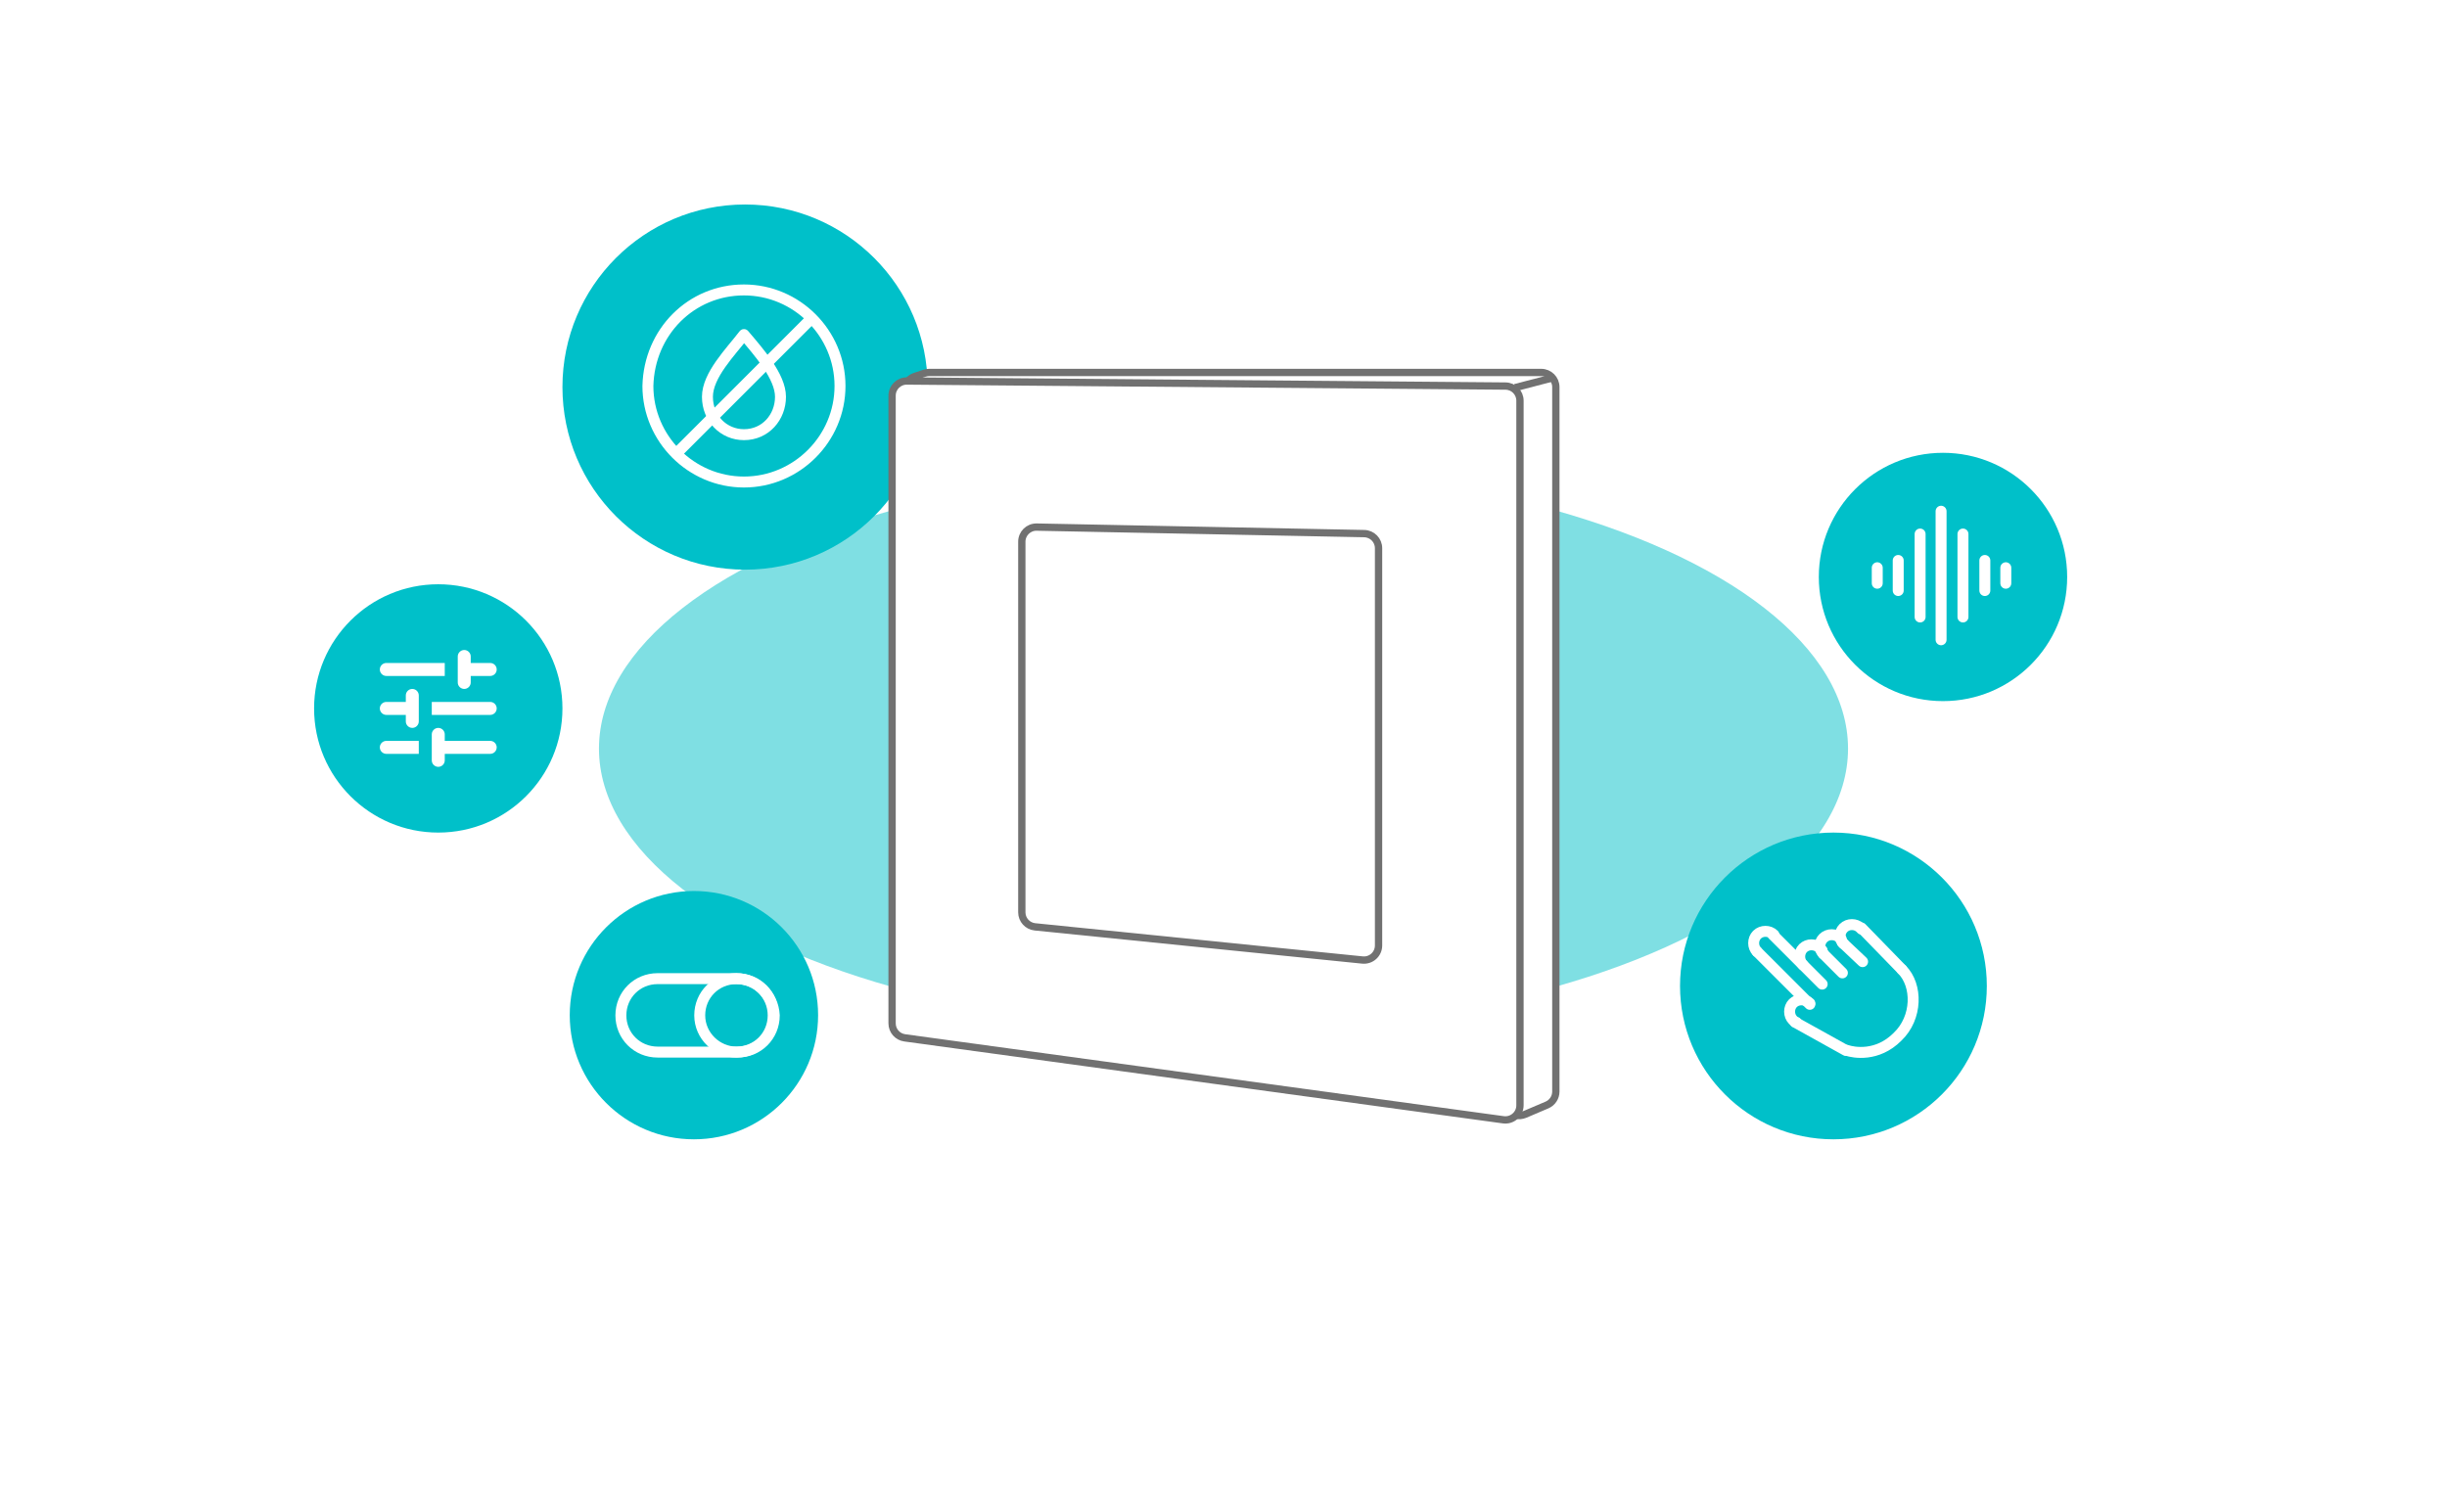 <?xml version="1.0" encoding="UTF-8"?> <svg xmlns="http://www.w3.org/2000/svg" width="335" height="207" viewBox="0 0 335 207" fill="none"> <g filter="url(#filter0_f_2671_28423)"> <ellipse cx="167.5" cy="102.5" rx="85.5" ry="38.5" fill="#00C0C9" fill-opacity="0.5"></ellipse> </g> <circle cx="95" cy="139" r="17" fill="#00C0C9"></circle> <path fill-rule="evenodd" clip-rule="evenodd" d="M100.824 134H90.028C87.218 134 85 136.218 85 139.028C85 141.838 87.218 144.056 90.028 144.056H100.972C103.782 144.056 106 141.838 106 139.028C105.852 136.218 103.634 134 100.824 134Z" stroke="white" stroke-width="1.5" stroke-miterlimit="22.926"></path> <path fill-rule="evenodd" clip-rule="evenodd" d="M100.823 144.056C103.633 144.056 105.851 141.838 105.851 139.028C105.851 136.218 103.633 134 100.823 134C98.013 134 95.795 136.218 95.795 139.028C95.795 141.838 98.161 144.056 100.823 144.056Z" stroke="white" stroke-width="1.5" stroke-miterlimit="22.926"></path> <circle cx="266" cy="79" r="17" fill="#00C0C9"></circle> <path d="M265.738 70V87.6" stroke="white" stroke-width="1.5" stroke-miterlimit="22.926" stroke-linecap="round" stroke-linejoin="round"></path> <path d="M262.867 73.121V84.479" stroke="white" stroke-width="1.5" stroke-miterlimit="22.926" stroke-linecap="round" stroke-linejoin="round"></path> <path d="M259.871 76.74V80.859" stroke="white" stroke-width="1.5" stroke-miterlimit="22.926" stroke-linecap="round" stroke-linejoin="round"></path> <path d="M257 77.739V79.861" stroke="white" stroke-width="1.5" stroke-miterlimit="22.926" stroke-linecap="round" stroke-linejoin="round"></path> <path d="M268.734 73.121V84.479" stroke="white" stroke-width="1.5" stroke-miterlimit="22.926" stroke-linecap="round" stroke-linejoin="round"></path> <path d="M271.729 76.74V80.859" stroke="white" stroke-width="1.5" stroke-miterlimit="22.926" stroke-linecap="round" stroke-linejoin="round"></path> <path d="M274.6 77.739V79.861" stroke="white" stroke-width="1.5" stroke-miterlimit="22.926" stroke-linecap="round" stroke-linejoin="round"></path> <circle cx="102" cy="53" r="25" fill="#00C0C9"></circle> <path fill-rule="evenodd" clip-rule="evenodd" d="M101.85 59.517C99.072 59.517 96.85 57.295 96.85 54.332C96.85 51.368 99.998 48.22 101.85 45.812C103.888 48.22 106.851 51.553 106.851 54.332C106.851 57.11 104.814 59.517 101.85 59.517Z" stroke="white" stroke-width="1.5" stroke-miterlimit="22.926" stroke-linejoin="round"></path> <path fill-rule="evenodd" clip-rule="evenodd" d="M101.849 39.7C109.072 39.7 114.999 45.627 114.999 52.85C114.999 60.073 109.072 66 101.849 66C94.626 66 88.699 60.073 88.699 52.85C88.884 45.442 94.626 39.7 101.849 39.7Z" stroke="white" stroke-width="1.5" stroke-miterlimit="22.926"></path> <path d="M111.294 43.405L92.588 62.111" stroke="white" stroke-width="1.5" stroke-miterlimit="22.926"></path> <circle cx="60" cy="97" r="17" fill="#00C0C9"></circle> <path d="M52 102.333C52 102.822 52.4 103.222 52.889 103.222H57.333V101.444H52.889C52.4 101.444 52 101.844 52 102.333ZM52 91.667C52 92.156 52.4 92.556 52.889 92.556H60.889V90.778H52.889C52.4 90.778 52 91.178 52 91.667ZM60.889 104.111V103.222H67.111C67.6 103.222 68 102.822 68 102.333C68 101.844 67.6 101.444 67.111 101.444H60.889V100.556C60.889 100.067 60.489 99.667 60 99.667C59.511 99.667 59.111 100.067 59.111 100.556V104.111C59.111 104.6 59.511 105 60 105C60.489 105 60.889 104.6 60.889 104.111ZM55.556 95.222V96.111H52.889C52.4 96.111 52 96.511 52 97C52 97.489 52.4 97.889 52.889 97.889H55.556V98.778C55.556 99.267 55.956 99.667 56.444 99.667C56.933 99.667 57.333 99.267 57.333 98.778V95.222C57.333 94.733 56.933 94.333 56.444 94.333C55.956 94.333 55.556 94.733 55.556 95.222ZM68 97C68 96.511 67.6 96.111 67.111 96.111H59.111V97.889H67.111C67.6 97.889 68 97.489 68 97ZM63.556 94.333C64.044 94.333 64.444 93.933 64.444 93.444V92.556H67.111C67.6 92.556 68 92.156 68 91.667C68 91.178 67.6 90.778 67.111 90.778H64.444V89.889C64.444 89.4 64.044 89 63.556 89C63.067 89 62.667 89.4 62.667 89.889V93.444C62.667 93.933 63.067 94.333 63.556 94.333Z" fill="white"></path> <circle cx="251" cy="135" r="21" fill="#00C0C9"></circle> <path d="M240.541 130.29C239.926 129.675 239.926 128.599 240.541 127.984C241.156 127.369 242.233 127.369 242.848 127.984" stroke="white" stroke-width="1.5" stroke-miterlimit="22.926" stroke-linecap="round" stroke-linejoin="round"></path> <path d="M240.541 130.29L247.767 137.516" stroke="white" stroke-width="1.5" stroke-miterlimit="22.926" stroke-linecap="round" stroke-linejoin="round"></path> <path d="M242.695 127.984L249.46 134.749" stroke="white" stroke-width="1.5" stroke-miterlimit="22.926" stroke-linecap="round" stroke-linejoin="round"></path> <path d="M249.613 130.598L252.227 133.211" stroke="white" stroke-width="1.5" stroke-miterlimit="22.926" stroke-linecap="round" stroke-linejoin="round"></path> <path d="M252.227 129.06L254.994 131.674" stroke="white" stroke-width="1.5" stroke-miterlimit="22.926" stroke-linecap="round" stroke-linejoin="round"></path> <path d="M254.84 127.061L260.375 132.749" stroke="white" stroke-width="1.5" stroke-miterlimit="22.926" stroke-linecap="round" stroke-linejoin="round"></path> <path d="M245.923 139.977C245.769 139.977 245.615 139.823 245.461 139.669C244.846 139.054 244.846 137.978 245.461 137.363C246.076 136.748 247.153 136.748 247.768 137.363" stroke="white" stroke-width="1.5" stroke-miterlimit="22.926" stroke-linecap="round" stroke-linejoin="round"></path> <path d="M245.77 139.977L252.688 143.821" stroke="white" stroke-width="1.5" stroke-miterlimit="22.926" stroke-linecap="round" stroke-linejoin="round"></path> <path d="M260.374 132.75C262.526 134.903 262.526 139.362 259.759 141.976C256.991 144.743 253.762 144.128 252.84 143.821" stroke="white" stroke-width="1.5" stroke-miterlimit="22.926" stroke-linecap="round" stroke-linejoin="round"></path> <path d="M246.844 132.134C246.229 131.519 246.229 130.443 246.844 129.828C247.459 129.213 248.535 129.213 249.15 129.828C249.304 129.982 249.304 129.982 249.458 130.135" stroke="white" stroke-width="1.5" stroke-miterlimit="22.926" stroke-linecap="round" stroke-linejoin="round"></path> <path d="M249.614 130.598C248.999 129.983 248.999 129.06 249.614 128.445C250.229 127.83 251.305 127.83 251.92 128.445L252.074 128.599" stroke="white" stroke-width="1.5" stroke-miterlimit="22.926" stroke-linecap="round" stroke-linejoin="round"></path> <path d="M252.381 129.214C251.766 128.599 251.766 127.676 252.381 127.061C252.996 126.446 254.072 126.446 254.687 127.061L254.841 127.215" stroke="white" stroke-width="1.5" stroke-miterlimit="22.926" stroke-linecap="round" stroke-linejoin="round"></path> <path d="M211.783 151.302L208.766 152.587C207.958 152.931 207.02 152.708 206.454 152.036L124.352 54.728C123.439 53.647 123.909 51.984 125.253 51.54L126.579 51.101C126.782 51.034 126.994 51 127.207 51H210.999C212.103 51 212.999 51.895 212.999 53V53.73V149.462C212.999 150.263 212.52 150.988 211.783 151.302Z" fill="white" stroke="#717171" stroke-linejoin="round"></path> <path d="M207.408 53.079L212.651 51.713" stroke="#717171" stroke-linejoin="round"></path> <path d="M208.088 54.861V151.344C208.088 152.557 207.018 153.49 205.816 153.326L123.858 142.107C122.867 141.972 122.129 141.126 122.129 140.126V54.168C122.129 53.057 123.035 52.159 124.146 52.168L206.105 52.861C207.203 52.87 208.088 53.763 208.088 54.861Z" fill="white" stroke="#717171" stroke-linecap="round" stroke-linejoin="round"></path> <path d="M188.728 75.064V129.459C188.728 130.643 187.705 131.568 186.527 131.449L141.687 126.908C140.666 126.804 139.889 125.944 139.889 124.918V74.171C139.889 73.051 140.809 72.15 141.928 72.172L186.768 73.064C187.857 73.086 188.728 73.975 188.728 75.064Z" fill="white" stroke="#717171" stroke-linecap="round" stroke-linejoin="round"></path> <defs> <filter id="filter0_f_2671_28423" x="32" y="14" width="271" height="177" filterUnits="userSpaceOnUse" color-interpolation-filters="sRGB"> <feFlood flood-opacity="0" result="BackgroundImageFix"></feFlood> <feBlend mode="normal" in="SourceGraphic" in2="BackgroundImageFix" result="shape"></feBlend> <feGaussianBlur stdDeviation="25" result="effect1_foregroundBlur_2671_28423"></feGaussianBlur> </filter> </defs> </svg> 